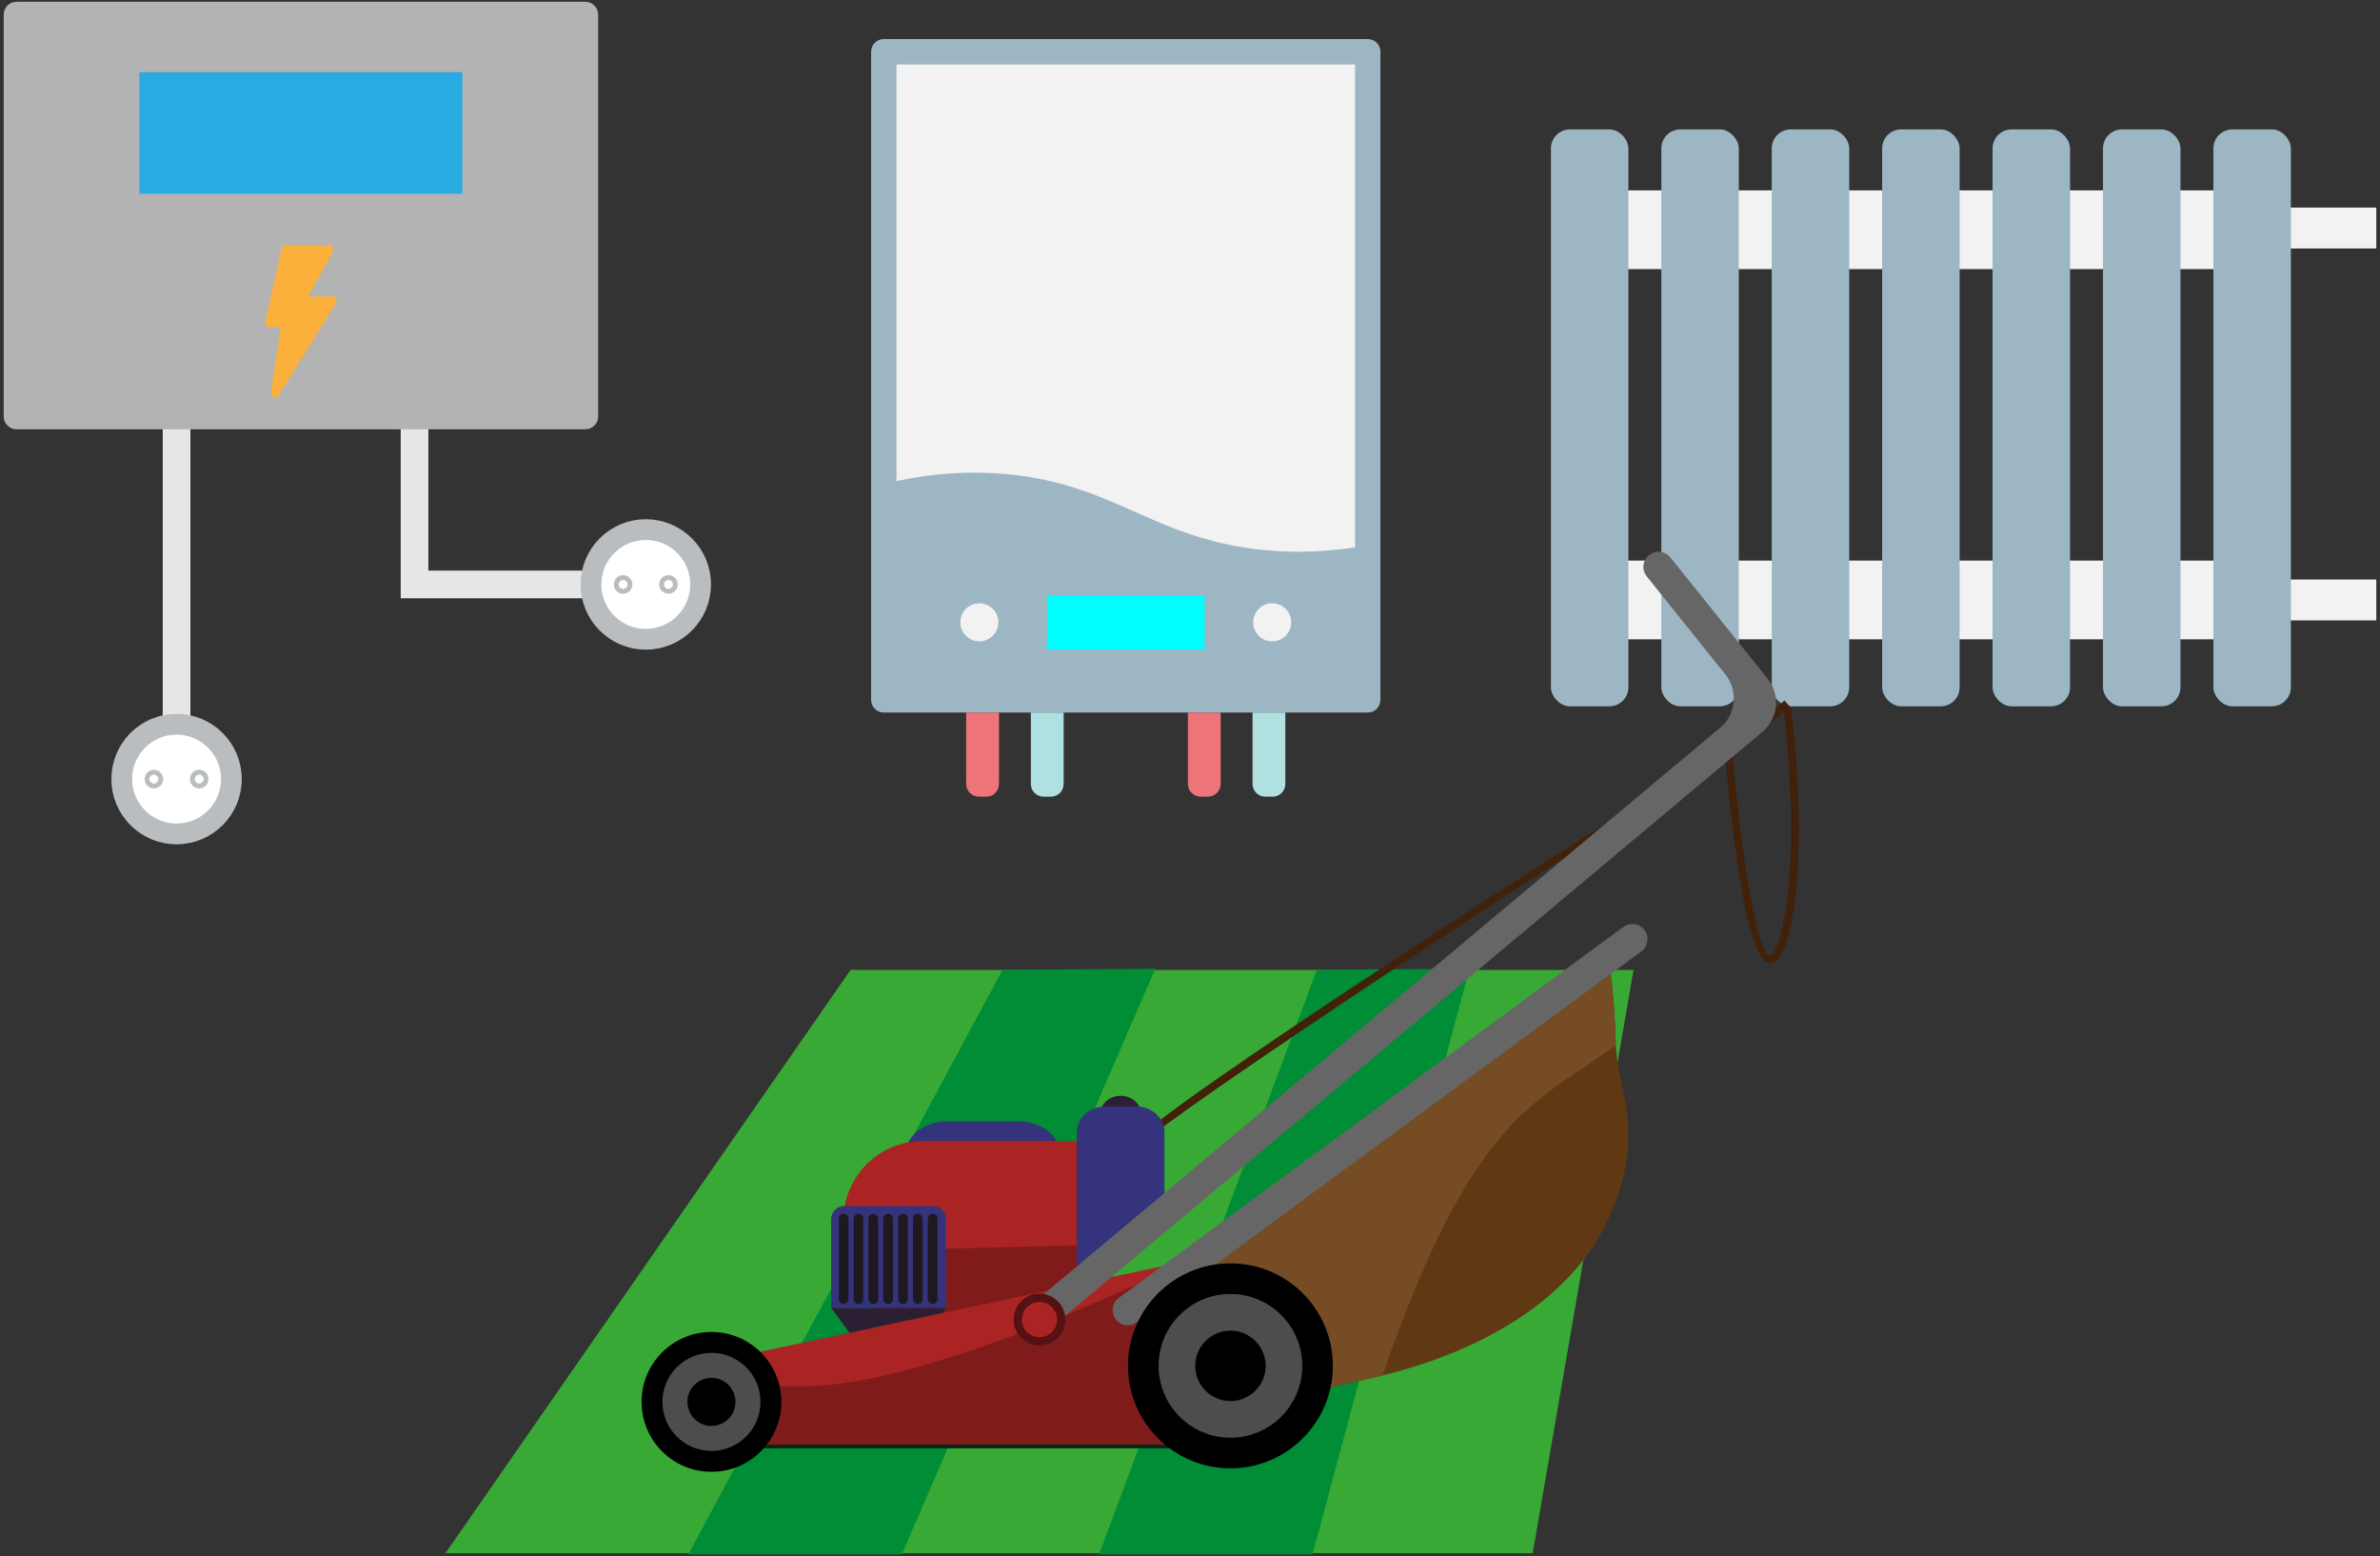 <?xml version="1.0" encoding="UTF-8"?><svg xmlns="http://www.w3.org/2000/svg" width="358" height="234" viewBox="0 0 358 234"><rect x="0" y="0" width="358" height="234" fill="#333333" stroke="none"/><defs><style>.cls-1{fill:#4d4d4d;}.cls-1,.cls-2,.cls-3,.cls-4,.cls-5,.cls-6,.cls-7,.cls-8,.cls-9,.cls-10,.cls-11,.cls-12,.cls-13,.cls-14,.cls-15,.cls-16,.cls-17,.cls-18,.cls-19,.cls-20,.cls-21,.cls-22,.cls-23{stroke-width:0px;}.cls-2{fill:#666;}.cls-3{fill:#008d36;}.cls-24{isolation:isolate;}.cls-5{fill:#29abe2;}.cls-6{fill:#35337b;}.cls-7{fill:#551212;}.cls-25{stroke:#e6e6e6;stroke-width:4.161px;}.cls-25,.cls-26{fill:none;}.cls-25,.cls-26,.cls-27{stroke-linecap:round;stroke-miterlimit:10;}.cls-8{fill:#b3b3b3;}.cls-9{fill:#1e1921;}.cls-10{fill:#801b1b;}.cls-26{stroke-width:2.08px;}.cls-26,.cls-27{stroke:#b9bdc0;}.cls-11{fill:#aa2424;}.cls-12{fill:#42210b;}.cls-13{fill:#072616;}.cls-14{fill:#ed7479;}.cls-15{fill:#b1e0e0;}.cls-16{fill:#754c24;mix-blend-mode:multiply;}.cls-17{fill:#603813;}.cls-18{fill:#9db6c4;}.cls-19{fill:#39a935;fill-rule:evenodd;}.cls-20{fill:#2b2033;}.cls-21{fill:#fbb03b;}.cls-27{fill:#fff;stroke-width:3.121px;}.cls-22{fill:aqua;}.cls-23{fill:#f2f2f2;}</style></defs><g class="cls-24"><g id="text"><polygon class="cls-19" points="127.943 145.855 220.7 145.855 245.716 145.855 230.546 233.559 67.008 233.559 127.943 145.855"/><polygon class="cls-3" points="150.8 145.838 103.538 233.728 135.655 233.728 173.771 145.685 150.8 145.838"/><polygon class="cls-3" points="198.073 145.838 165.328 233.728 197.445 233.728 221.043 145.685 198.073 145.838"/><path class="cls-18" d="m205.736,107.151c1.054,0,1.909-.854,1.909-1.909v-21.279c0-.001-0-.002-0-.003V7.779c0-1.054-.855-1.909-1.909-1.909h-72.795c-1.054,0-1.909.854-1.909,1.909v97.463c0,1.054.855,1.909,1.909,1.909h72.795Z"/><rect class="cls-22" x="157.487" y="89.501" width="23.703" height="8.158"/><path class="cls-23" d="m203.827,9.688v72.634c-6.523.963-12.856.847-18.842-.378-5.722-1.17-10.088-3.111-14.311-4.989-5.403-2.402-10.99-4.886-19.169-5.651-5.449-.509-11.04-.159-16.654,1.04V9.688h68.977Z"/><path class="cls-15" d="m188.408,107.151v10.743c0,1.054.855,1.909,1.909,1.909h1.115c1.054,0,1.909-.854,1.909-1.909v-10.743h-4.933Z"/><path class="cls-14" d="m178.682,107.151v10.743c0,1.054.855,1.909,1.909,1.909h1.115c1.054,0,1.909-.854,1.909-1.909v-10.743h-4.933Z"/><path class="cls-15" d="m155.062,107.151v10.743c0,1.054.855,1.909,1.909,1.909h1.115c1.054,0,1.909-.854,1.909-1.909v-10.743h-4.933Z"/><path class="cls-14" d="m145.336,107.151v10.743c0,1.054.855,1.909,1.909,1.909h1.115c1.054,0,1.909-.854,1.909-1.909v-10.743h-4.933Z"/><circle class="cls-23" cx="191.363" cy="93.581" r="2.863"/><path class="cls-23" d="m150.177,93.581c0,1.578-1.284,2.863-2.863,2.863s-2.863-1.284-2.863-2.863,1.284-2.863,2.863-2.863,2.863,1.284,2.863,2.863Z"/><polyline class="cls-25" points="62.353 63.155 62.353 87.888 88.895 87.888"/><circle class="cls-27" cx="97.141" cy="87.888" r="8.245"/><circle class="cls-26" cx="93.732" cy="87.888" r=".361"/><circle class="cls-26" cx="100.55" cy="87.888" r=".361"/><line class="cls-25" x1="26.558" y1="63.155" x2="26.558" y2="108.911"/><circle class="cls-27" cx="26.558" cy="117.157" r="8.245"/><circle class="cls-26" cx="23.149" cy="117.157" r=".361"/><circle class="cls-26" cx="29.967" cy="117.157" r=".361"/><path class="cls-8" d="m88.055.272H2.477C1.416.272.556,1.132.556,2.193v60.437c0,1.061.86,1.921,1.921,1.921h85.578c1.061,0,1.921-.86,1.921-1.921V2.193c0-1.061-.86-1.921-1.921-1.921Z"/><path class="cls-21" d="m50.544,45.567l-8.618,13.897c-.119.193-.328.303-.544.303-.074,0-.149-.013-.22-.039-.285-.105-.458-.395-.413-.697l1.468-9.823h-1.684c-.194,0-.378-.087-.499-.239-.121-.151-.168-.349-.126-.539l2.427-11.046c.065-.294.325-.503.626-.503h6.555c.227,0,.437.12.552.315s.119.437.009.634l-3.724,6.758h3.648c.233,0,.447.126.559.329.114.203.108.452-.015.649Z"/><rect class="cls-5" x="20.974" y="10.845" width="48.584" height="18.29"/><rect class="cls-23" x="332.942" y="31.216" width="24.503" height="6.15"/><rect class="cls-23" x="332.942" y="87.145" width="24.503" height="6.15"/><rect class="cls-23" x="239.117" y="28.627" width="99.651" height="11.841"/><rect class="cls-23" x="239.117" y="84.299" width="99.651" height="11.841"/><rect class="cls-18" x="233.291" y="19.459" width="11.652" height="86.755" rx="2.857" ry="2.857"/><rect class="cls-18" x="249.899" y="19.459" width="11.652" height="86.755" rx="2.857" ry="2.857"/><rect class="cls-18" x="266.508" y="19.459" width="11.652" height="86.755" rx="2.857" ry="2.857"/><rect class="cls-18" x="283.116" y="19.459" width="11.652" height="86.755" rx="2.857" ry="2.857"/><rect class="cls-18" x="299.725" y="19.459" width="11.652" height="86.755" rx="2.857" ry="2.857"/><rect class="cls-18" x="316.333" y="19.459" width="11.652" height="86.755" rx="2.857" ry="2.857"/><rect class="cls-18" x="332.942" y="19.459" width="11.652" height="86.755" rx="2.857" ry="2.857"/><path class="cls-12" d="m172.339,171.667c.001-.002.038-.069.038-.179h-1.14c0-2.808,73.007-49.876,79.682-53.252,2.878-1.456,5.832-3.425,8.474-5.387-.151-1.671-.232-2.693-.234-2.722l1.137-.089c.052.667.108,1.336.165,2.007,4.518-3.454,7.886-6.659,7.941-6.712h0l1.008,1.121c2.63,21.359.527,39.061-3.381,38.383-3.808-.677-6.084-26.109-6.512-30.664-2.544,1.858-5.344,3.695-8.082,5.08-10.282,5.201-77.549,49.777-79.095,52.413h0Zm88.238-58.281c1.334,14.91,3.738,29.988,5.65,30.329,1.131.237,5.017-10.011,2.128-36.784-1.361,1.242-4.263,3.809-7.778,6.455Z"/><path class="cls-20" d="m165.508,170.205h6.111s0-2.712,0-2.712c0-1.498-1.368-2.713-3.055-2.713h0c-1.688,0-3.055,1.214-3.055,2.713v2.712Z"/><path class="cls-6" d="m135.963,174.249c0,1.551.713,2.953,1.873,3.974,1.153,1.015,2.748,1.643,4.511,1.643h10.98c3.533,0,6.391-2.515,6.391-5.617,0-1.551-.713-2.953-1.873-3.974-1.154-1.015-2.755-1.642-4.518-1.642h-10.98c-2.677,0-4.965,1.448-5.918,3.5-.298.65-.467,1.369-.467,2.116Z"/><rect class="cls-10" x="131.397" y="182.231" width="33.118" height="23.655" transform="translate(295.911 388.118) rotate(-180)"/><polygon class="cls-20" points="140.95 199.084 142.305 196.664 125.021 196.664 129.177 202.331 140.95 199.084"/><polygon class="cls-11" points="105.771 205.099 105.771 217.517 180.874 217.517 180.874 189.128 178.285 189.681 105.771 205.099"/><path class="cls-10" d="m105.771,205.224v12.293s75.103,0,75.103,0v-28.389s-2.589.553-2.589.553c-11.586,5.742-31.872,14.391-46.891,17.521-14.42,3.005-22.14.171-25.624-1.978Z"/><rect class="cls-13" x="105.771" y="217.232" width="75.103" height=".57"/><path class="cls-11" d="m166.683,187.16v-15.573s-27.894,0-27.894,0c-6.587,0-11.926,5.34-11.926,11.926v4.633s39.82-.986,39.82-.986Z"/><path class="cls-6" d="m125.021,181.356h17.284v13.314c0,1.101-.894,1.995-1.995,1.995h-13.295c-1.101,0-1.994-.894-1.994-1.994v-13.314h0Z" transform="translate(267.326 378.02) rotate(-180)"/><path class="cls-17" d="m173.387,194.06v17.938s17.31-.878,34.552-5.154c16.432-4.065,28.886-12.275,34.045-23.628,5.83-12.831,1.26-19.642,1.072-26.023-.239-8.456-1.072-12.812-1.072-12.812l-68.597,49.679Z"/><path class="cls-16" d="m173.387,194.06v17.938s17.31-.878,34.552-5.154c13.65-39.096,22.619-40.602,35.117-49.65-.239-8.456-1.072-12.812-1.072-12.812l-68.597,49.679Z"/><path class="cls-2" d="m169.642,199.297c.469,0,.942-.144,1.349-.444l75.894-55.787c1.015-.746,1.233-2.173.487-3.188-.746-1.015-2.172-1.233-3.188-.487l-75.895,55.787c-1.015.746-1.233,2.173-.487,3.188.447.608,1.139.93,1.84.93Z"/><path class="cls-6" d="m161.967,170.214v21.126s4.55-2.455,4.55-2.455l8.644-4.662v-14.01c0-2.111-1.933-3.826-4.31-3.826h-4.573c-.211,0-.416.015-.622.045-2.081.264-3.689,1.858-3.689,3.781Z"/><circle class="cls-4" cx="185.081" cy="205.394" r="15.409"/><path class="cls-1" d="m174.274,205.393c0,2.855,1.109,5.455,2.925,7.386,1.964,2.108,4.768,3.422,7.883,3.422,5.97,0,10.808-4.838,10.808-10.808,0-4.215-2.419-7.874-5.947-9.652-1.458-.738-3.111-1.156-4.861-1.156-5.97,0-10.808,4.843-10.808,10.808Z"/><circle class="cls-4" cx="185.081" cy="205.394" r="5.297"/><path class="cls-4" d="m96.505,210.815c0,5.806,4.707,10.513,10.513,10.513,5.806,0,10.514-4.707,10.514-10.513,0-5.807-4.707-10.514-10.514-10.514-5.806,0-10.513,4.707-10.513,10.514Z"/><path class="cls-1" d="m99.644,210.815c0,4.072,3.301,7.373,7.374,7.373s7.374-3.301,7.374-7.373-3.301-7.374-7.374-7.374-7.374,3.301-7.374,7.374Z"/><path class="cls-4" d="m103.404,210.815c0,1.995,1.618,3.614,3.614,3.614,1.996,0,3.614-1.618,3.614-3.614,0-1.996-1.618-3.614-3.614-3.614s-3.614,1.618-3.614,3.614Z"/><path class="cls-2" d="m156.039,200.676c.517,0,1.036-.174,1.463-.532l107.603-90.086c2.392-2.003,2.744-5.55.792-7.984l-14.603-18.211c-.681-.849-1.876-1.159-2.843-.659-1.33.687-1.638,2.362-.753,3.465l11.847,14.774c1.952,2.434,1.599,5.981-.793,7.984l-104.178,87.219c-.966.809-1.093,2.247-.284,3.213.451.539,1.098.817,1.75.817Z"/><path class="cls-7" d="m152.466,198.435c0,2.152,1.744,3.896,3.896,3.896s3.896-1.744,3.896-3.896c0-2.152-1.744-3.896-3.896-3.896-2.151,0-3.896,1.744-3.896,3.896Z"/><path class="cls-11" d="m153.713,198.435c0,1.463,1.186,2.649,2.649,2.649s2.649-1.186,2.649-2.649c0-1.463-1.186-2.648-2.649-2.648-1.463,0-2.649,1.185-2.649,2.648Z"/><rect class="cls-9" x="139.562" y="182.527" width="1.46" height="13.571" rx=".73" ry=".73" transform="translate(280.584 378.624) rotate(180)"/><rect class="cls-9" x="137.33" y="182.527" width="1.46" height="13.571" rx=".73" ry=".73" transform="translate(276.12 378.624) rotate(180)"/><rect class="cls-9" x="135.097" y="182.527" width="1.46" height="13.571" rx=".73" ry=".73" transform="translate(271.654 378.624) rotate(180)"/><rect class="cls-9" x="132.865" y="182.527" width="1.46" height="13.571" rx=".73" ry=".73" transform="translate(267.189 378.624) rotate(180)"/><rect class="cls-9" x="130.632" y="182.527" width="1.46" height="13.571" rx=".73" ry=".73" transform="translate(262.724 378.624) rotate(180)"/><rect class="cls-9" x="128.4" y="182.527" width="1.46" height="13.571" rx=".73" ry=".73" transform="translate(258.259 378.624) rotate(180)"/><rect class="cls-9" x="126.167" y="182.527" width="1.46" height="13.571" rx=".73" ry=".73" transform="translate(253.794 378.624) rotate(180)"/></g></g></svg>